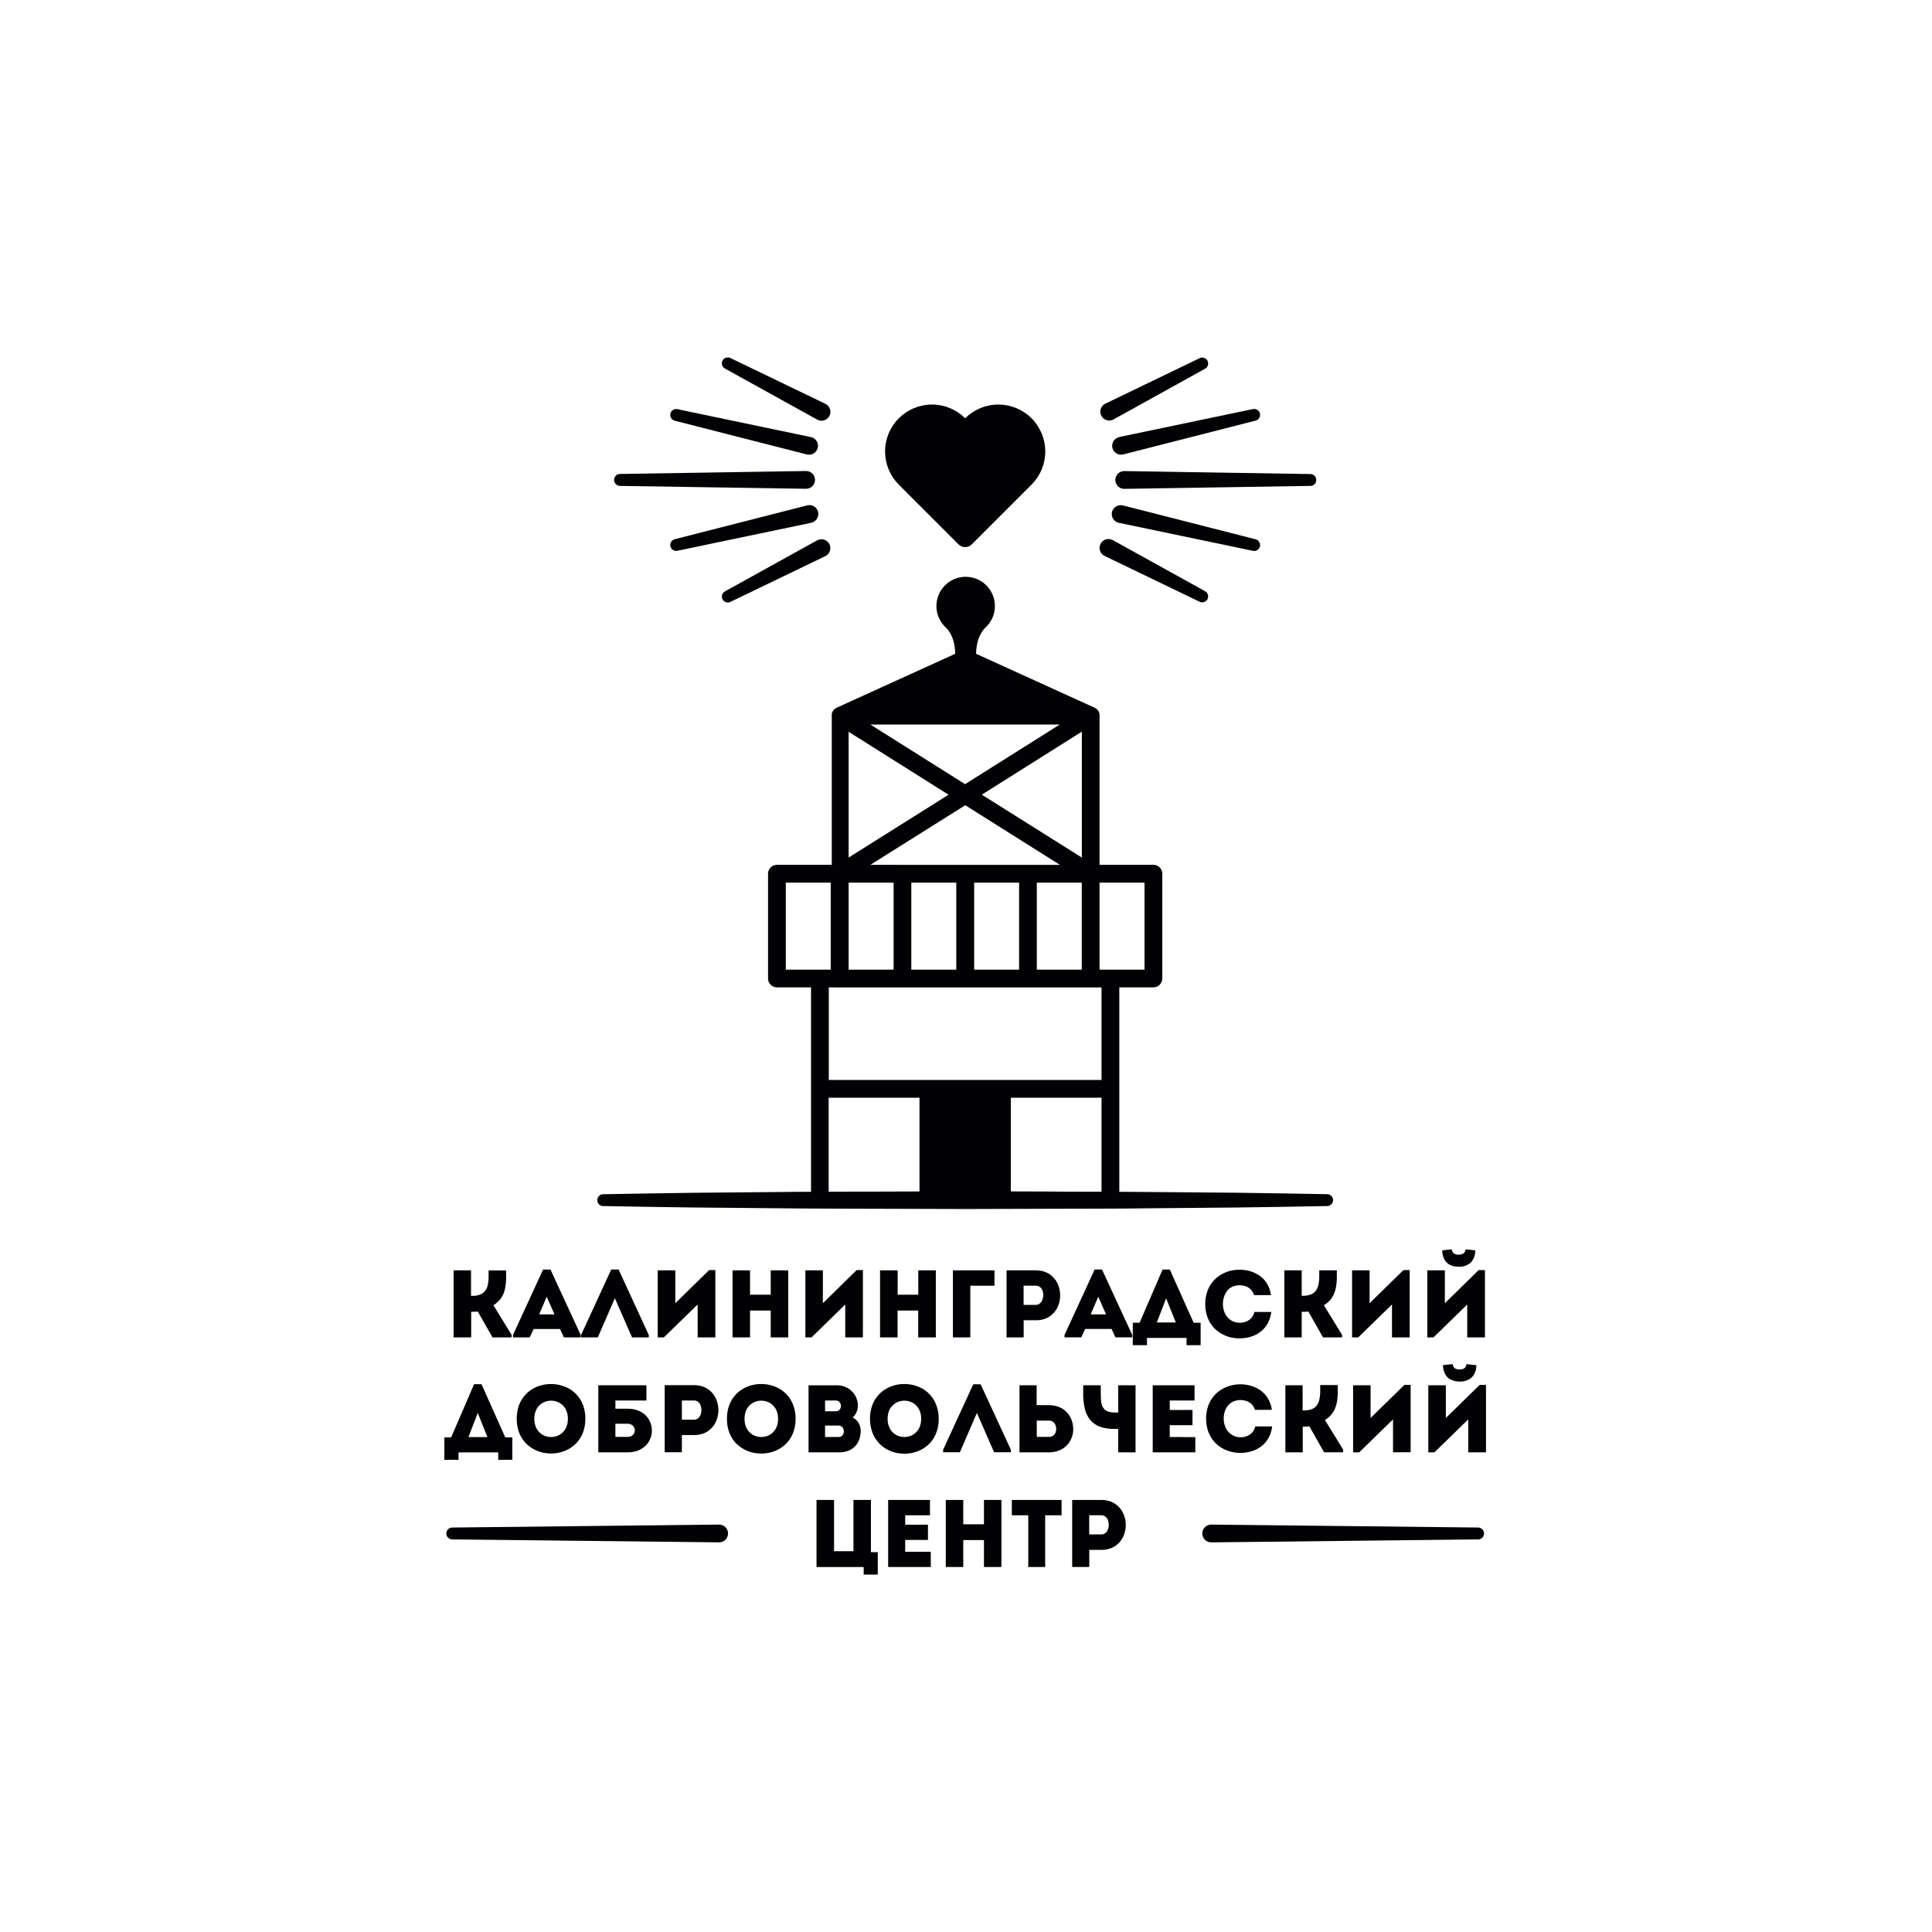 <?xml version="1.0" encoding="UTF-8"?> <svg xmlns="http://www.w3.org/2000/svg" width="600" height="600" viewBox="0 0 600 600" fill="none"><rect width="600" height="600" fill="white"></rect><path fill-rule="evenodd" clip-rule="evenodd" d="M349.099 146.296C348.367 146.307 347.669 146.608 347.159 147.134C346.648 147.659 346.368 148.366 346.379 149.099C346.39 149.831 346.691 150.529 347.217 151.039C347.743 151.549 348.449 151.83 349.182 151.819L407.056 150.903C407.524 150.873 407.964 150.666 408.285 150.324C408.606 149.982 408.784 149.53 408.784 149.061C408.784 148.592 408.606 148.14 408.285 147.798C407.964 147.456 407.524 147.249 407.056 147.219L349.182 146.296H349.099Z" fill="#020204"></path><path fill-rule="evenodd" clip-rule="evenodd" d="M347.418 135.79C346.721 135.982 346.127 136.44 345.764 137.066C345.402 137.691 345.298 138.434 345.477 139.135C345.656 139.835 346.103 140.438 346.721 140.813C347.339 141.188 348.08 141.305 348.784 141.14L389.908 130.634C390.144 130.579 390.366 130.479 390.563 130.338C390.76 130.197 390.927 130.019 391.055 129.814C391.183 129.609 391.269 129.381 391.308 129.142C391.348 128.903 391.34 128.659 391.285 128.424C391.231 128.188 391.13 127.966 390.99 127.769C390.849 127.573 390.671 127.406 390.466 127.278C390.26 127.15 390.032 127.064 389.793 127.024C389.555 126.984 389.311 126.992 389.075 127.047L347.538 135.729L347.418 135.79Z" fill="#020204"></path><path fill-rule="evenodd" clip-rule="evenodd" d="M345.707 130.319L374.307 114.477C374.71 114.236 375.006 113.849 375.135 113.397C375.263 112.945 375.215 112.46 374.998 112.043C374.782 111.626 374.414 111.306 373.97 111.151C373.527 110.995 373.04 111.014 372.611 111.205L343.171 125.411L343.028 125.478C342.422 125.852 341.982 126.445 341.802 127.133C341.621 127.822 341.712 128.554 342.057 129.177C342.402 129.801 342.974 130.267 343.654 130.479C344.333 130.692 345.069 130.634 345.707 130.319Z" fill="#020204"></path><path fill-rule="evenodd" clip-rule="evenodd" d="M348.784 156.975H348.671C348.312 156.888 347.939 156.874 347.574 156.934C347.209 156.994 346.86 157.127 346.548 157.324C346.235 157.522 345.966 157.78 345.755 158.084C345.544 158.387 345.396 158.73 345.32 159.092C345.244 159.454 345.242 159.827 345.313 160.19C345.384 160.553 345.527 160.898 345.734 161.204C345.941 161.511 346.207 161.772 346.517 161.974C346.827 162.175 347.174 162.313 347.538 162.378L389.075 171.06C389.311 171.115 389.555 171.123 389.793 171.083C390.032 171.044 390.26 170.957 390.465 170.829C390.671 170.702 390.849 170.535 390.989 170.338C391.13 170.141 391.231 169.919 391.285 169.683C391.34 169.448 391.348 169.204 391.308 168.965C391.269 168.727 391.182 168.498 391.055 168.293C390.927 168.088 390.76 167.91 390.563 167.769C390.366 167.628 390.144 167.528 389.908 167.473L348.784 156.975Z" fill="#020204"></path><path fill-rule="evenodd" clip-rule="evenodd" d="M343.171 172.711L372.611 186.91C373.041 187.1 373.527 187.12 373.971 186.964C374.414 186.808 374.782 186.489 374.998 186.072C375.215 185.654 375.264 185.17 375.135 184.718C375.007 184.265 374.71 183.879 374.307 183.638L345.707 167.803L345.572 167.728C345.243 167.549 344.88 167.438 344.507 167.403C344.133 167.368 343.756 167.409 343.399 167.524C343.042 167.639 342.712 167.825 342.429 168.072C342.146 168.318 341.916 168.62 341.753 168.958C341.59 169.296 341.498 169.663 341.481 170.038C341.465 170.413 341.524 170.788 341.657 171.139C341.79 171.49 341.992 171.81 342.252 172.08C342.513 172.351 342.825 172.565 343.171 172.711Z" fill="#020204"></path><path fill-rule="evenodd" clip-rule="evenodd" d="M192.437 150.903L250.304 151.796H250.394C251.126 151.785 251.824 151.482 252.333 150.956C252.843 150.429 253.122 149.722 253.11 148.99C253.098 148.257 252.796 147.56 252.27 147.05C251.743 146.541 251.036 146.261 250.304 146.273L192.437 147.196C191.969 147.226 191.529 147.433 191.208 147.775C190.887 148.118 190.709 148.569 190.709 149.039C190.709 149.508 190.887 149.959 191.208 150.302C191.529 150.644 191.969 150.851 192.437 150.881V150.903Z" fill="#020204"></path><path fill-rule="evenodd" clip-rule="evenodd" d="M252.06 162.303C252.412 162.213 252.742 162.055 253.033 161.837C253.324 161.62 253.569 161.347 253.754 161.035C253.939 160.723 254.062 160.377 254.113 160.018C254.165 159.659 254.146 159.293 254.056 158.941C253.966 158.589 253.808 158.258 253.591 157.967C253.373 157.677 253.1 157.432 252.788 157.246C252.476 157.061 252.13 156.939 251.771 156.887C251.412 156.835 251.046 156.855 250.694 156.945L209.577 167.451C209.102 167.56 208.689 167.854 208.43 168.268C208.171 168.682 208.087 169.181 208.196 169.657C208.306 170.133 208.6 170.545 209.014 170.804C209.427 171.063 209.927 171.147 210.403 171.038L251.94 162.355L252.06 162.303Z" fill="#020204"></path><path fill-rule="evenodd" clip-rule="evenodd" d="M226.867 186.91L256.315 172.711L256.45 172.636C257.091 172.281 257.564 171.686 257.766 170.981C257.968 170.277 257.882 169.521 257.527 168.88C257.171 168.239 256.576 167.766 255.872 167.564C255.167 167.362 254.411 167.448 253.771 167.803L225.179 183.638C224.745 183.862 224.418 184.249 224.269 184.714C224.121 185.179 224.163 185.684 224.387 186.118C224.611 186.552 224.998 186.879 225.463 187.027C225.928 187.176 226.433 187.133 226.867 186.91Z" fill="#020204"></path><path fill-rule="evenodd" clip-rule="evenodd" d="M209.577 130.664L250.694 141.17H250.814C251.518 141.289 252.241 141.13 252.831 140.728C253.42 140.325 253.831 139.709 253.977 139.01C254.122 138.311 253.992 137.583 253.612 136.978C253.232 136.373 252.633 135.939 251.94 135.767L210.403 127.077C209.927 126.967 209.427 127.051 209.014 127.31C208.6 127.569 208.306 127.982 208.196 128.458C208.087 128.933 208.171 129.433 208.43 129.847C208.689 130.261 209.102 130.555 209.577 130.664Z" fill="#020204"></path><path fill-rule="evenodd" clip-rule="evenodd" d="M225.179 114.477L253.793 130.319L253.936 130.386C254.595 130.705 255.355 130.748 256.046 130.507C256.738 130.265 257.306 129.759 257.624 129.099C257.943 128.439 257.986 127.68 257.745 126.989C257.503 126.297 256.997 125.729 256.337 125.411L226.867 111.205C226.433 110.981 225.928 110.939 225.463 111.087C224.998 111.236 224.611 111.563 224.387 111.997C224.163 112.431 224.121 112.936 224.269 113.401C224.418 113.866 224.745 114.253 225.179 114.477Z" fill="#020204"></path><path fill-rule="evenodd" clip-rule="evenodd" d="M450.259 392.816C451.114 393.219 452.053 393.414 452.998 393.386C454.369 393.472 455.719 393.01 456.75 392.103C457.224 391.596 457.593 391 457.835 390.349C458.077 389.699 458.188 389.007 458.161 388.313C457.658 388.238 457.148 388.186 456.66 388.141C456.172 388.096 455.64 388.036 455.159 388.013C455.119 388.364 454.993 388.699 454.792 388.989C454.592 389.222 454.333 389.396 454.041 389.491C453.7 389.603 453.342 389.656 452.983 389.649C452.449 389.692 451.917 389.543 451.482 389.229C451.301 389.081 451.155 388.896 451.052 388.686C450.95 388.476 450.894 388.247 450.889 388.013C450.387 388.013 449.869 388.088 449.388 388.141C448.908 388.193 448.36 388.238 447.888 388.313C447.892 389.286 448.123 390.245 448.563 391.112C448.939 391.842 449.532 392.437 450.259 392.816Z" fill="#020204"></path><path fill-rule="evenodd" clip-rule="evenodd" d="M343.493 408.185H338.736L341.077 402.707L343.493 408.185ZM330.601 414.579V415.329H335.801L337.017 412.725H345.212L346.428 415.329H351.628V414.579L342.24 394.257H339.951L330.601 414.579Z" fill="#020204"></path><path fill-rule="evenodd" clip-rule="evenodd" d="M347.291 438.675H346.248C345.556 438.697 344.867 438.603 344.206 438.398C343.715 438.252 343.272 437.977 342.923 437.602C342.6 437.24 342.357 436.813 342.21 436.349C342.049 435.817 341.948 435.268 341.91 434.713C341.91 434.105 341.842 433.445 341.857 432.732V430.21H336.394V432.762C336.372 434.383 336.546 436.001 336.912 437.58C337.207 438.834 337.785 440.005 338.601 441.002C339.404 441.945 340.438 442.664 341.602 443.088C343.081 443.573 344.631 443.804 346.188 443.771H347.261V451.035H352.656V430.21H347.261L347.291 438.675Z" fill="#020204"></path><path fill-rule="evenodd" clip-rule="evenodd" d="M295.938 394.519V415.344H301.341V399.285H308.846V394.519H295.938Z" fill="#020204"></path><path fill-rule="evenodd" clip-rule="evenodd" d="M382.194 399.87C383.041 399.393 383.998 399.142 384.97 399.142C385.943 399.142 386.9 399.393 387.747 399.87C388.565 400.433 389.17 401.255 389.466 402.204H394.719C394.586 401.175 394.281 400.175 393.818 399.247C393.403 398.41 392.85 397.649 392.182 396.996C391.537 396.392 390.806 395.886 390.013 395.495C389.234 395.092 388.407 394.79 387.552 394.594C386.697 394.406 385.824 394.312 384.948 394.317C383.886 394.316 382.829 394.455 381.804 394.729C380.787 395.021 379.816 395.455 378.922 396.02C378.013 396.599 377.205 397.321 376.528 398.159C375.813 399.056 375.262 400.072 374.9 401.161C374.089 403.653 374.089 406.338 374.9 408.83C375.266 409.917 375.817 410.932 376.528 411.832C377.203 412.665 378.012 413.38 378.922 413.948C379.816 414.513 380.787 414.947 381.804 415.239C382.828 415.516 383.887 415.65 384.948 415.637C385.841 415.642 386.732 415.549 387.605 415.359C388.478 415.167 389.322 414.865 390.119 414.459C390.911 414.033 391.641 413.5 392.287 412.875C392.961 412.195 393.514 411.406 393.923 410.541C394.379 409.557 394.683 408.51 394.824 407.434H389.571C389.415 408.12 389.092 408.756 388.633 409.288C388.196 409.793 387.642 410.182 387.019 410.421C386.356 410.675 385.65 410.8 384.94 410.789C384.201 410.791 383.471 410.629 382.802 410.316C382.18 410.006 381.626 409.575 381.173 409.048C380.722 408.509 380.375 407.891 380.153 407.224C379.904 406.516 379.779 405.769 379.785 405.018C379.765 403.981 379.986 402.953 380.43 402.016C380.797 401.144 381.409 400.398 382.194 399.87Z" fill="#020204"></path><path fill-rule="evenodd" clip-rule="evenodd" d="M413.187 403.63C413.676 403.023 414.073 402.348 414.365 401.626C414.649 400.917 414.848 400.176 414.958 399.42C415.079 398.625 415.149 397.822 415.168 397.018C415.168 396.2 415.168 395.367 415.168 394.519H409.705C409.705 395.315 409.705 396.08 409.705 396.846C409.686 397.565 409.603 398.28 409.457 398.984C409.325 399.618 409.07 400.22 408.707 400.756C408.331 401.29 407.81 401.707 407.206 401.956C406.393 402.29 405.518 402.446 404.64 402.414H404.257V394.519H398.861V415.344H404.257V407.397H405.277C405.622 407.382 405.965 407.349 406.306 407.299L410.883 415.344H416.782V414.526L411.146 405.348C411.915 404.89 412.604 404.309 413.187 403.63Z" fill="#020204"></path><path fill-rule="evenodd" clip-rule="evenodd" d="M367.23 446.277H363.275V442.608H370.337V437.88H363.275V434.938H370.967V430.21H357.984V451.035H371.222V446.307H367.23V446.277Z" fill="#020204"></path><path fill-rule="evenodd" clip-rule="evenodd" d="M359.268 410.699L362.149 403.194L365.151 410.699H359.268ZM363.298 394.272H361.046L353.917 410.781H351.801V417.753H356.206V415.502H368.498V417.753H372.866V410.781H370.697L363.298 394.272Z" fill="#020204"></path><path fill-rule="evenodd" clip-rule="evenodd" d="M376.798 447.388C377.471 448.229 378.28 448.952 379.192 449.527C380.091 450.087 381.067 450.514 382.089 450.795C383.106 451.073 384.156 451.215 385.211 451.215C386.104 451.214 386.995 451.113 387.867 450.915C388.743 450.734 389.589 450.431 390.381 450.015C391.184 449.607 391.917 449.072 392.55 448.431C393.218 447.756 393.771 446.975 394.186 446.12C394.651 445.131 394.955 444.075 395.086 442.99H389.833C389.671 443.68 389.35 444.323 388.895 444.867C388.449 445.356 387.897 445.738 387.282 445.985C386.617 446.244 385.909 446.371 385.196 446.36C384.463 446.358 383.741 446.194 383.079 445.88C382.449 445.569 381.888 445.135 381.428 444.604C380.971 444.07 380.624 443.45 380.408 442.78C380.16 442.076 380.036 441.335 380.04 440.589C380.014 439.539 380.235 438.498 380.685 437.55C381.08 436.723 381.699 436.023 382.471 435.531C383.316 435.044 384.273 434.788 385.248 434.788C386.223 434.788 387.18 435.044 388.025 435.531C388.849 436.078 389.457 436.896 389.743 437.842H394.996C394.847 436.815 394.538 435.818 394.081 434.886C393.668 434.049 393.117 433.288 392.452 432.634C391.817 432.013 391.09 431.492 390.299 431.088C389.512 430.687 388.677 430.39 387.815 430.203C386.962 429.999 386.087 429.898 385.211 429.903C384.155 429.901 383.104 430.047 382.089 430.338C381.067 430.619 380.091 431.046 379.192 431.606C377.299 432.804 375.876 434.616 375.162 436.739C374.761 437.973 374.556 439.262 374.554 440.559C374.558 441.858 374.763 443.15 375.162 444.386C375.531 445.474 376.084 446.489 376.798 447.388Z" fill="#020204"></path><path fill-rule="evenodd" clip-rule="evenodd" d="M327.802 444.919C327.65 445.299 327.389 445.625 327.051 445.857C326.679 446.115 326.236 446.249 325.783 446.24C325.16 446.24 324.515 446.24 323.877 446.24H321.978V441.182H325.783C326.218 441.165 326.646 441.295 326.999 441.55C327.324 441.794 327.582 442.117 327.749 442.488C327.921 442.87 328.008 443.284 328.004 443.703C328.024 444.121 327.947 444.537 327.779 444.919H327.802ZM333.182 442.473C333.054 441.673 332.801 440.898 332.432 440.176C332.05 439.443 331.542 438.782 330.931 438.225C330.284 437.651 329.54 437.199 328.732 436.889C327.786 436.552 326.788 436.382 325.783 436.387H321.941V430.21H316.62V451.035H325.836C326.841 451.036 327.839 450.86 328.785 450.517C329.6 450.22 330.347 449.763 330.984 449.174C331.595 448.62 332.103 447.962 332.485 447.23C332.851 446.508 333.104 445.734 333.235 444.934C333.341 444.116 333.323 443.286 333.182 442.473Z" fill="#020204"></path><path fill-rule="evenodd" clip-rule="evenodd" d="M323.914 402.894C323.855 403.304 323.726 403.7 323.532 404.065C323.348 404.4 323.091 404.69 322.781 404.913C322.455 405.125 322.075 405.239 321.686 405.243H317.888V399.285H319.832C320.477 399.285 321.115 399.285 321.738 399.285C322.142 399.281 322.538 399.401 322.871 399.63C323.19 399.844 323.448 400.136 323.622 400.478C323.802 400.846 323.922 401.242 323.974 401.649C324.031 402.062 324.031 402.481 323.974 402.894H323.914ZM326.916 396.501C326.289 395.876 325.537 395.39 324.71 395.075C323.773 394.698 322.771 394.509 321.761 394.519H312.598V415.344H317.911V410.023H321.746C322.753 410.041 323.754 409.866 324.695 409.506C325.517 409.179 326.266 408.695 326.901 408.08C327.526 407.489 328.035 406.786 328.402 406.009C328.775 405.241 329.028 404.421 329.152 403.577C329.272 402.723 329.272 401.857 329.152 401.003C329.026 400.152 328.773 399.325 328.402 398.549C328.035 397.778 327.525 397.083 326.901 396.501H326.916Z" fill="#020204"></path><path fill-rule="evenodd" clip-rule="evenodd" d="M285.634 443.095C285.365 443.761 284.962 444.364 284.449 444.866C283.968 445.327 283.402 445.689 282.783 445.932C281.546 446.392 280.185 446.392 278.948 445.932C278.326 445.693 277.76 445.331 277.282 444.866C276.759 444.374 276.356 443.768 276.104 443.095C275.792 442.305 275.639 441.461 275.653 440.611C275.64 439.772 275.793 438.938 276.104 438.157C276.358 437.49 276.761 436.89 277.282 436.401C277.762 435.942 278.328 435.583 278.948 435.343C280.183 434.873 281.548 434.873 282.783 435.343C283.426 435.591 284.011 435.969 284.502 436.453C284.993 436.937 285.378 437.518 285.634 438.157C285.938 438.94 286.091 439.772 286.085 440.611C286.092 441.46 285.939 442.303 285.634 443.095ZM289.297 433.707C288.62 432.864 287.818 432.13 286.918 431.531C285.091 430.404 282.986 429.809 280.839 429.813C279.771 429.809 278.707 429.955 277.68 430.248C276.663 430.537 275.693 430.969 274.798 431.531C273.885 432.116 273.078 432.852 272.412 433.707C271.693 434.601 271.144 435.618 270.791 436.709C270.385 437.962 270.179 439.272 270.183 440.589C270.18 441.916 270.385 443.235 270.791 444.499C271.149 445.587 271.698 446.604 272.412 447.5C273.068 448.38 273.879 449.133 274.805 449.722C275.695 450.3 276.666 450.74 277.687 451.028C278.715 451.317 279.778 451.463 280.847 451.463C281.915 451.466 282.978 451.32 284.006 451.028C285.039 450.742 286.024 450.302 286.925 449.722C287.83 449.138 288.633 448.41 289.304 447.568C290.013 446.669 290.559 445.653 290.917 444.566C291.335 443.306 291.54 441.984 291.525 440.656C291.54 439.338 291.334 438.027 290.917 436.777C290.569 435.663 290.02 434.623 289.297 433.707Z" fill="#020204"></path><path fill-rule="evenodd" clip-rule="evenodd" d="M285.079 481.916H281.117V478.239H288.186V473.511H281.117V470.584H288.809V465.819H275.826V486.644H289.064V481.916H285.056H285.079Z" fill="#020204"></path><path fill-rule="evenodd" clip-rule="evenodd" d="M305.574 473.383H299.15V465.819H293.724V486.644H299.15V478.284H305.574V486.644H311.007V465.819H305.574V473.383Z" fill="#020204"></path><path fill-rule="evenodd" clip-rule="evenodd" d="M302.257 429.903L292.899 450.225V451.005H298.107L303.382 438.803L308.725 451.005H313.934V450.225L304.545 429.903H302.257Z" fill="#020204"></path><path fill-rule="evenodd" clip-rule="evenodd" d="M169.789 402.707L172.198 408.185H167.447L169.789 402.707ZM165.729 412.74H173.916L175.132 415.344H180.34V414.594L170.952 394.272H168.663L159.305 414.594V415.344H164.491L165.729 412.74Z" fill="#020204"></path><path fill-rule="evenodd" clip-rule="evenodd" d="M175.92 443.095C175.651 443.761 175.247 444.364 174.734 444.867C174.254 445.327 173.688 445.69 173.068 445.932C172.452 446.166 171.798 446.283 171.139 446.277C170.488 446.284 169.841 446.166 169.233 445.932C168.61 445.697 168.042 445.334 167.567 444.867C167.045 444.374 166.642 443.768 166.389 443.095C166.077 442.305 165.924 441.461 165.939 440.612C165.926 439.772 166.079 438.938 166.389 438.158C166.644 437.49 167.046 436.89 167.567 436.402C168.045 435.939 168.612 435.579 169.233 435.343C169.843 435.114 170.488 434.995 171.139 434.991C171.798 434.995 172.451 435.115 173.068 435.343C173.711 435.591 174.297 435.969 174.787 436.453C175.278 436.937 175.663 437.518 175.92 438.158C176.22 438.941 176.372 439.773 176.37 440.612C176.374 441.46 176.221 442.302 175.92 443.095ZM177.203 431.531C175.835 430.691 174.308 430.144 172.718 429.923C171.128 429.702 169.51 429.813 167.965 430.248C166.947 430.532 165.976 430.965 165.083 431.531C164.168 432.116 163.358 432.852 162.689 433.707C161.977 434.606 161.426 435.622 161.061 436.709C160.667 437.965 160.468 439.273 160.468 440.589C160.468 441.915 160.668 443.233 161.061 444.499C161.431 445.584 161.981 446.599 162.689 447.501C163.353 448.355 164.163 449.085 165.083 449.654C165.97 450.237 166.942 450.677 167.965 450.96C168.993 451.25 170.056 451.397 171.124 451.395C172.193 451.398 173.256 451.252 174.284 450.96C175.317 450.675 176.302 450.235 177.203 449.654C178.105 449.07 178.906 448.343 179.574 447.501C180.289 446.605 180.835 445.588 181.188 444.499C181.601 443.237 181.806 441.917 181.796 440.589C181.806 439.271 181.601 437.961 181.188 436.709C180.84 435.618 180.293 434.6 179.574 433.707C178.9 432.865 178.101 432.131 177.203 431.531Z" fill="#020204"></path><path fill-rule="evenodd" clip-rule="evenodd" d="M290.632 415.344V394.519H285.177V402.084H278.775V394.519H273.305V415.344H278.753V406.999H285.154V415.344H290.632Z" fill="#020204"></path><path fill-rule="evenodd" clip-rule="evenodd" d="M148.371 438.803L151.373 446.307H145.482L148.364 438.803H148.371ZM142.405 451.058H154.735V453.354H159.11V446.382H156.911L149.534 429.873H147.23L140.116 446.382H138V453.354H142.39L142.405 451.058Z" fill="#020204"></path><path fill-rule="evenodd" clip-rule="evenodd" d="M455.429 423.659C455.389 424.01 455.263 424.345 455.062 424.635C454.863 424.872 454.604 425.051 454.311 425.152C453.963 425.257 453.601 425.305 453.238 425.295C452.707 425.328 452.18 425.186 451.737 424.89C451.56 424.737 451.418 424.548 451.319 424.336C451.221 424.124 451.169 423.893 451.167 423.659C450.642 423.659 450.124 423.727 449.621 423.779L448.12 423.952C448.12 424.926 448.355 425.886 448.803 426.751C449.185 427.494 449.799 428.092 450.552 428.454C451.405 428.872 452.348 429.076 453.298 429.047C454.687 429.132 456.053 428.662 457.095 427.741C458.028 426.718 458.531 425.374 458.499 423.989L456.998 423.817C456.473 423.727 455.947 423.689 455.429 423.659Z" fill="#020204"></path><path fill-rule="evenodd" clip-rule="evenodd" d="M459.527 430.09L449.021 440.364V430.21H443.572V451.035H445.479L455.985 440.791V451.035H461.485V430.09H459.527Z" fill="#020204"></path><path fill-rule="evenodd" clip-rule="evenodd" d="M432.293 405.123V415.344H437.794V394.429H435.85L425.344 404.725V394.519H419.896V415.344H421.802L432.293 405.123Z" fill="#020204"></path><path fill-rule="evenodd" clip-rule="evenodd" d="M401.855 430.21H399.184V451.035H404.58V443.058C404.925 443.058 405.255 443.058 405.6 443.058C405.944 443.041 406.288 443.006 406.628 442.953L411.206 451.02H417.127V450.172L411.469 441.009C412.225 440.536 412.903 439.949 413.48 439.268C413.984 438.674 414.384 437.999 414.665 437.272C414.955 436.548 415.159 435.792 415.273 435.021C415.382 434.232 415.445 433.438 415.461 432.642C415.461 431.824 415.461 430.991 415.461 430.143H409.998C409.998 430.893 409.998 431.689 409.998 432.454C409.983 433.173 409.903 433.889 409.758 434.593C409.641 435.231 409.385 435.836 409.007 436.364C408.629 436.9 408.109 437.321 407.506 437.58C406.685 437.891 405.81 438.039 404.932 438.015H404.534V430.21H401.855Z" fill="#020204"></path><path fill-rule="evenodd" clip-rule="evenodd" d="M435.348 451.005H438.087V430.09H436.151L425.644 440.364V430.21H420.219V451.035H422.11L432.616 440.791V451.035L435.348 451.005Z" fill="#020204"></path><path fill-rule="evenodd" clip-rule="evenodd" d="M455.662 405.123V415.344H461.163V394.429H459.219L448.713 404.725V394.519H443.265V415.344H445.178L455.662 405.123Z" fill="#020204"></path><path fill-rule="evenodd" clip-rule="evenodd" d="M244.788 415.344V394.519H239.355V402.084H232.931V394.519H227.498V415.344H232.931V406.999H239.355V415.344H244.788Z" fill="#020204"></path><path fill-rule="evenodd" clip-rule="evenodd" d="M241.201 443.095C240.938 443.766 240.53 444.371 240.007 444.866C239.532 445.334 238.965 445.697 238.341 445.932C237.11 446.392 235.753 446.392 234.522 445.932C233.896 445.693 233.324 445.331 232.841 444.866C232.328 444.364 231.924 443.761 231.655 443.095C231.362 442.301 231.217 441.459 231.227 440.611C231.218 439.774 231.363 438.942 231.655 438.158C231.926 437.497 232.329 436.899 232.841 436.401C233.326 435.942 233.897 435.582 234.522 435.343C235.752 434.873 237.112 434.873 238.341 435.343C238.985 435.592 239.571 435.97 240.062 436.454C240.554 436.938 240.942 437.518 241.201 438.158C241.499 438.941 241.646 439.773 241.636 440.611C241.648 441.459 241.5 442.302 241.201 443.095ZM244.863 433.707C244.187 432.858 243.378 432.124 242.469 431.531C241.57 430.967 240.594 430.535 239.572 430.248C237.506 429.668 235.32 429.668 233.253 430.248C232.232 430.535 231.256 430.967 230.357 431.531C228.46 432.75 227.044 434.587 226.349 436.732C225.945 437.985 225.745 439.295 225.757 440.611C225.745 441.938 225.945 443.258 226.349 444.521C226.72 445.603 227.265 446.617 227.963 447.523C228.633 448.371 229.443 449.099 230.357 449.677C231.251 450.256 232.227 450.697 233.253 450.983C235.32 451.563 237.506 451.563 239.572 450.983C240.598 450.697 241.575 450.256 242.469 449.677C243.383 449.099 244.192 448.371 244.863 447.523C245.563 446.619 246.109 445.604 246.476 444.521C246.889 443.26 247.095 441.939 247.084 440.611C247.095 439.294 246.89 437.983 246.476 436.732C246.116 435.639 245.57 434.615 244.863 433.707Z" fill="#020204"></path><path fill-rule="evenodd" clip-rule="evenodd" d="M262.498 405.123V415.344H267.984V394.429H266.055L255.549 404.725V394.519H250.116V415.344H252.022L262.498 405.123Z" fill="#020204"></path><path fill-rule="evenodd" clip-rule="evenodd" d="M256.232 446.277V442.728H260.45C260.765 442.72 261.075 442.812 261.335 442.99C261.571 443.158 261.758 443.386 261.875 443.651C262 443.919 262.064 444.211 262.063 444.506C262.065 444.798 262.006 445.087 261.89 445.354C261.775 445.616 261.594 445.843 261.365 446.015C261.095 446.184 260.783 446.275 260.465 446.277H256.232ZM256.232 434.938H259.549C259.867 434.93 260.18 435.016 260.45 435.186C260.682 435.336 260.863 435.553 260.967 435.809C261.095 436.057 261.162 436.332 261.163 436.612C261.166 436.894 261.107 437.173 260.99 437.43C260.864 437.674 260.685 437.887 260.465 438.052C260.2 438.219 259.892 438.302 259.579 438.293H256.232V434.938ZM263.624 450.472C264.393 450.161 265.081 449.678 265.635 449.061C266.189 448.46 266.611 447.75 266.873 446.975C267.142 446.166 267.287 445.321 267.301 444.469C267.314 443.598 267.105 442.738 266.693 441.97C266.251 441.21 265.593 440.599 264.802 440.214C265.148 439.924 265.44 439.576 265.665 439.186C265.908 438.789 266.1 438.363 266.236 437.917C266.36 437.493 266.426 437.054 266.431 436.612C266.437 435.746 266.265 434.888 265.928 434.09C265.608 433.325 265.136 432.633 264.539 432.056C263.946 431.481 263.252 431.02 262.491 430.698C261.686 430.369 260.824 430.205 259.954 430.218H251.099V451.043H260.855C261.806 451.028 262.745 450.835 263.624 450.472Z" fill="#020204"></path><path fill-rule="evenodd" clip-rule="evenodd" d="M270.475 465.819H265.05V481.743H259.024V465.819H253.576V486.651H268.224V489H272.599V482.043H270.475V465.819Z" fill="#020204"></path><path fill-rule="evenodd" clip-rule="evenodd" d="M204.264 394.519V415.344H206.155L216.661 405.123V415.344H222.162V394.429H220.233L209.727 404.725V394.519H204.264Z" fill="#020204"></path><path fill-rule="evenodd" clip-rule="evenodd" d="M146.33 415.344V407.397H147.351C147.692 407.382 148.033 407.35 148.371 407.299L152.956 415.344H158.87V414.526L153.234 405.348C153.991 404.886 154.67 404.305 155.245 403.63C155.74 403.027 156.137 402.351 156.423 401.626C156.695 400.922 156.884 400.19 156.986 399.442C157.095 398.646 157.16 397.844 157.181 397.041C157.181 396.223 157.181 395.39 157.181 394.542H151.733C151.733 395.337 151.733 396.103 151.733 396.868C151.717 397.587 151.636 398.303 151.493 399.007C151.373 399.645 151.117 400.249 150.743 400.778C150.363 401.309 149.843 401.725 149.242 401.979C148.428 402.309 147.553 402.465 146.675 402.437H146.277V394.519H140.874V415.344H146.277H146.33Z" fill="#020204"></path><path fill-rule="evenodd" clip-rule="evenodd" d="M190.944 403.164L196.287 415.352H201.48V414.586L192.107 394.257H189.818L180.46 414.586V415.352H185.653L190.944 403.164Z" fill="#020204"></path><path fill-rule="evenodd" clip-rule="evenodd" d="M194.921 442.157C195.348 442.148 195.769 442.257 196.137 442.473C196.454 442.645 196.715 442.906 196.887 443.223C197.056 443.526 197.143 443.867 197.142 444.214C197.142 444.553 197.06 444.888 196.902 445.189C196.723 445.502 196.464 445.761 196.152 445.94C195.774 446.143 195.35 446.243 194.921 446.232H191.116V442.15L194.921 442.157ZM200.752 434.938V430.21H185.811V451.035H194.951C195.952 451.036 196.948 450.879 197.9 450.57C198.704 450.285 199.451 449.861 200.107 449.317C200.716 448.814 201.226 448.2 201.607 447.508C202.345 446.174 202.61 444.629 202.358 443.126C202.228 442.376 201.975 441.653 201.607 440.987C201.221 440.302 200.713 439.694 200.107 439.193C199.455 438.648 198.707 438.23 197.9 437.963C196.953 437.633 195.954 437.473 194.951 437.49H191.116V434.938H200.752Z" fill="#020204"></path><path fill-rule="evenodd" clip-rule="evenodd" d="M211.768 439.478V434.938C212.376 434.938 213.014 434.938 213.66 434.938C214.305 434.938 214.943 434.938 215.566 434.938C215.966 434.931 216.358 435.047 216.691 435.268C217.007 435.488 217.264 435.782 217.442 436.124C217.617 436.491 217.734 436.883 217.787 437.287C217.855 437.707 217.855 438.135 217.787 438.555C217.733 438.959 217.603 439.348 217.404 439.703C217.237 440.052 216.978 440.348 216.654 440.559C216.338 440.776 215.964 440.891 215.581 440.889H211.768V439.478ZM211.768 451.005V445.669H215.603C216.611 445.686 217.612 445.508 218.552 445.144C219.376 444.821 220.126 444.336 220.759 443.718C221.38 443.133 221.889 442.438 222.26 441.67C222.633 440.894 222.886 440.067 223.01 439.216C223.153 438.363 223.153 437.494 223.01 436.642C222.887 435.797 222.634 434.977 222.26 434.21C221.887 433.435 221.379 432.734 220.759 432.139C220.124 431.524 219.374 431.039 218.552 430.713C217.612 430.351 216.611 430.17 215.603 430.18H206.425V451.005H211.768Z" fill="#020204"></path><path fill-rule="evenodd" clip-rule="evenodd" d="M314.234 468.183V470.584H319.337V486.644H324.59V470.584H329.678V465.819H314.234V468.183Z" fill="#020204"></path><path fill-rule="evenodd" clip-rule="evenodd" d="M344.289 474.201C344.226 474.607 344.097 475 343.906 475.364C343.724 475.696 343.467 475.981 343.156 476.197C342.838 476.421 342.456 476.537 342.068 476.528H338.263V470.584C338.886 470.584 339.509 470.584 340.154 470.584C340.799 470.584 341.437 470.584 342.068 470.584C342.468 470.577 342.86 470.693 343.193 470.914C343.504 471.137 343.761 471.426 343.944 471.762C344.122 472.129 344.241 472.522 344.296 472.925C344.353 473.349 344.353 473.778 344.296 474.201H344.289ZM348.754 469.849C348.384 469.075 347.875 468.376 347.253 467.785C346.622 467.165 345.871 466.68 345.047 466.359C344.106 465.997 343.106 465.814 342.098 465.819H332.972V486.644H338.285V481.33H342.12C343.128 481.332 344.128 481.149 345.069 480.79C345.892 480.466 346.642 479.981 347.276 479.364C347.898 478.776 348.406 478.079 348.777 477.308C349.148 476.535 349.401 475.71 349.527 474.862C349.647 474.013 349.647 473.151 349.527 472.303C349.396 471.45 349.135 470.622 348.754 469.849Z" fill="#020204"></path><path fill-rule="evenodd" clip-rule="evenodd" d="M297.679 169.057C298.226 169.604 298.969 169.911 299.743 169.911C300.517 169.911 301.259 169.604 301.806 169.057L320.35 150.513C323.083 147.781 324.62 144.074 324.62 140.209C324.621 136.343 323.086 132.636 320.354 129.902C317.621 127.169 313.914 125.633 310.049 125.632C306.184 125.631 302.476 127.166 299.743 129.899C297.009 127.166 293.302 125.631 289.436 125.632C285.571 125.633 281.864 127.169 279.132 129.902C276.399 132.636 274.864 136.343 274.865 140.209C274.866 144.074 276.402 147.781 279.135 150.513L297.679 169.057Z" fill="#020204"></path><path fill-rule="evenodd" clip-rule="evenodd" d="M257.388 340.908H285.559V370.017L271.609 370.062C266.866 370.062 262.13 370.062 257.35 370.1V340.908H257.388ZM244.037 301.134V274.118H257.996V301.134H244.037ZM260.757 306.658H342.09V335.392H257.388V306.635L260.757 306.658ZM263.549 274.118H277.515V301.134H263.549V274.118ZM263.549 227.261L294.58 246.81L263.549 266.321V227.223V227.261ZM329.167 225.01H270.303L299.713 243.53L329.115 225.01H329.167ZM304.943 246.772L335.974 227.223V266.321L304.943 246.81V246.772ZM321.986 274.118H335.951V301.134H321.986V274.118ZM296.981 274.118V301.134H283.015V274.118H296.981ZM316.492 274.118V301.134H302.534V274.118H316.492ZM299.773 268.595H329.175L299.773 250.074L270.303 268.58L299.773 268.595ZM341.475 274.118H355.44V301.134H341.475V274.118ZM327.877 370.047L313.918 370.002V340.908H342.09V370.1C337.347 370.1 332.612 370.1 327.877 370.062V370.047ZM187.214 374.55C196.587 374.76 205.975 374.85 215.34 375L243.474 375.255C252.855 375.368 262.236 375.346 271.609 375.391L299.743 375.473L327.877 375.391C337.25 375.346 346.638 375.391 356.003 375.255L384.137 375C393.518 374.85 402.898 374.76 412.271 374.55C412.74 374.52 413.179 374.313 413.5 373.971C413.821 373.629 414 373.177 414 372.708C414 372.238 413.821 371.787 413.5 371.445C413.179 371.102 412.74 370.895 412.271 370.865C402.891 370.663 393.51 370.573 384.137 370.415L356.003 370.175C353.204 370.175 350.412 370.137 347.613 370.122V306.635H358.202C358.934 306.635 359.637 306.344 360.155 305.826C360.673 305.308 360.964 304.606 360.964 303.873V271.342C360.964 270.609 360.673 269.907 360.155 269.389C359.637 268.871 358.934 268.58 358.202 268.58H341.475V222.248C341.475 222.203 341.475 222.165 341.475 222.12C341.475 222.075 341.475 221.933 341.475 221.843C341.472 221.81 341.472 221.778 341.475 221.745L341.43 221.58C341.412 221.501 341.389 221.424 341.362 221.347C341.351 221.306 341.336 221.266 341.317 221.227L341.265 221.092C341.265 221.017 341.19 220.942 341.145 220.867C341.099 220.792 341.145 220.807 341.092 220.77L341.039 220.694C340.981 220.614 340.918 220.536 340.852 220.462L340.754 220.342C340.672 220.259 340.574 220.184 340.484 220.109L340.387 220.034L340.266 219.959C340.169 219.907 340.079 219.846 339.974 219.801L303.142 203.044C303.18 197.243 306.061 194.879 306.061 194.879C307.402 193.639 308.338 192.024 308.747 190.244C309.155 188.464 309.018 186.603 308.352 184.902C307.686 183.202 306.523 181.741 305.015 180.712C303.506 179.683 301.723 179.132 299.896 179.132C298.07 179.132 296.287 179.683 294.778 180.712C293.27 181.741 292.107 183.202 291.441 184.902C290.775 186.603 290.638 188.464 291.046 190.244C291.455 192.024 292.391 193.639 293.732 194.879C293.732 194.879 296.613 197.243 296.643 203.044L259.812 219.801C259.713 219.848 259.618 219.901 259.526 219.959C259.481 219.959 259.436 220.004 259.399 220.034L259.309 220.109C259.211 220.181 259.119 220.258 259.031 220.342L258.926 220.462C258.862 220.536 258.802 220.614 258.746 220.694L258.686 220.77C258.669 220.801 258.654 220.834 258.641 220.867C258.595 220.939 258.555 221.014 258.521 221.092C258.498 221.136 258.478 221.181 258.461 221.227L258.416 221.347L258.348 221.58C258.348 221.633 258.348 221.685 258.311 221.745C258.307 221.777 258.307 221.81 258.311 221.843C258.311 221.933 258.311 222.023 258.311 222.12C258.311 222.218 258.311 222.203 258.311 222.248V268.58H241.283C240.551 268.58 239.848 268.871 239.33 269.389C238.813 269.907 238.522 270.609 238.522 271.342V303.873C238.522 304.606 238.813 305.308 239.33 305.826C239.848 306.344 240.551 306.635 241.283 306.635H251.872V370.122C249.073 370.122 246.274 370.122 243.474 370.175L215.34 370.43C205.967 370.588 196.579 370.678 187.214 370.88C186.746 370.91 186.306 371.117 185.985 371.46C185.664 371.802 185.485 372.253 185.485 372.723C185.485 373.192 185.664 373.644 185.985 373.986C186.306 374.328 186.746 374.535 187.214 374.565V374.55Z" fill="#020204"></path><path fill-rule="evenodd" clip-rule="evenodd" d="M223.31 473.473L140.334 474.389C139.866 474.419 139.426 474.626 139.105 474.968C138.784 475.31 138.606 475.762 138.606 476.231C138.606 476.7 138.784 477.152 139.105 477.494C139.426 477.836 139.866 478.044 140.334 478.073L223.31 478.989H223.37C224.103 478.981 224.802 478.682 225.314 478.159C225.827 477.635 226.11 476.93 226.102 476.197C226.094 475.465 225.795 474.766 225.272 474.253C224.748 473.741 224.043 473.458 223.31 473.466V473.473Z" fill="#020204"></path><path fill-rule="evenodd" clip-rule="evenodd" d="M459.144 474.389L376.168 473.473H376.115C375.383 473.481 374.683 473.78 374.171 474.303C373.659 474.827 373.376 475.532 373.384 476.265C373.391 476.997 373.69 477.697 374.214 478.209C374.737 478.721 375.443 479.004 376.175 478.997L459.152 478.073C459.62 478.044 460.059 477.836 460.38 477.494C460.701 477.152 460.88 476.7 460.88 476.231C460.88 475.762 460.701 475.31 460.38 474.968C460.059 474.626 459.62 474.419 459.152 474.389H459.144Z" fill="#020204"></path></svg> 